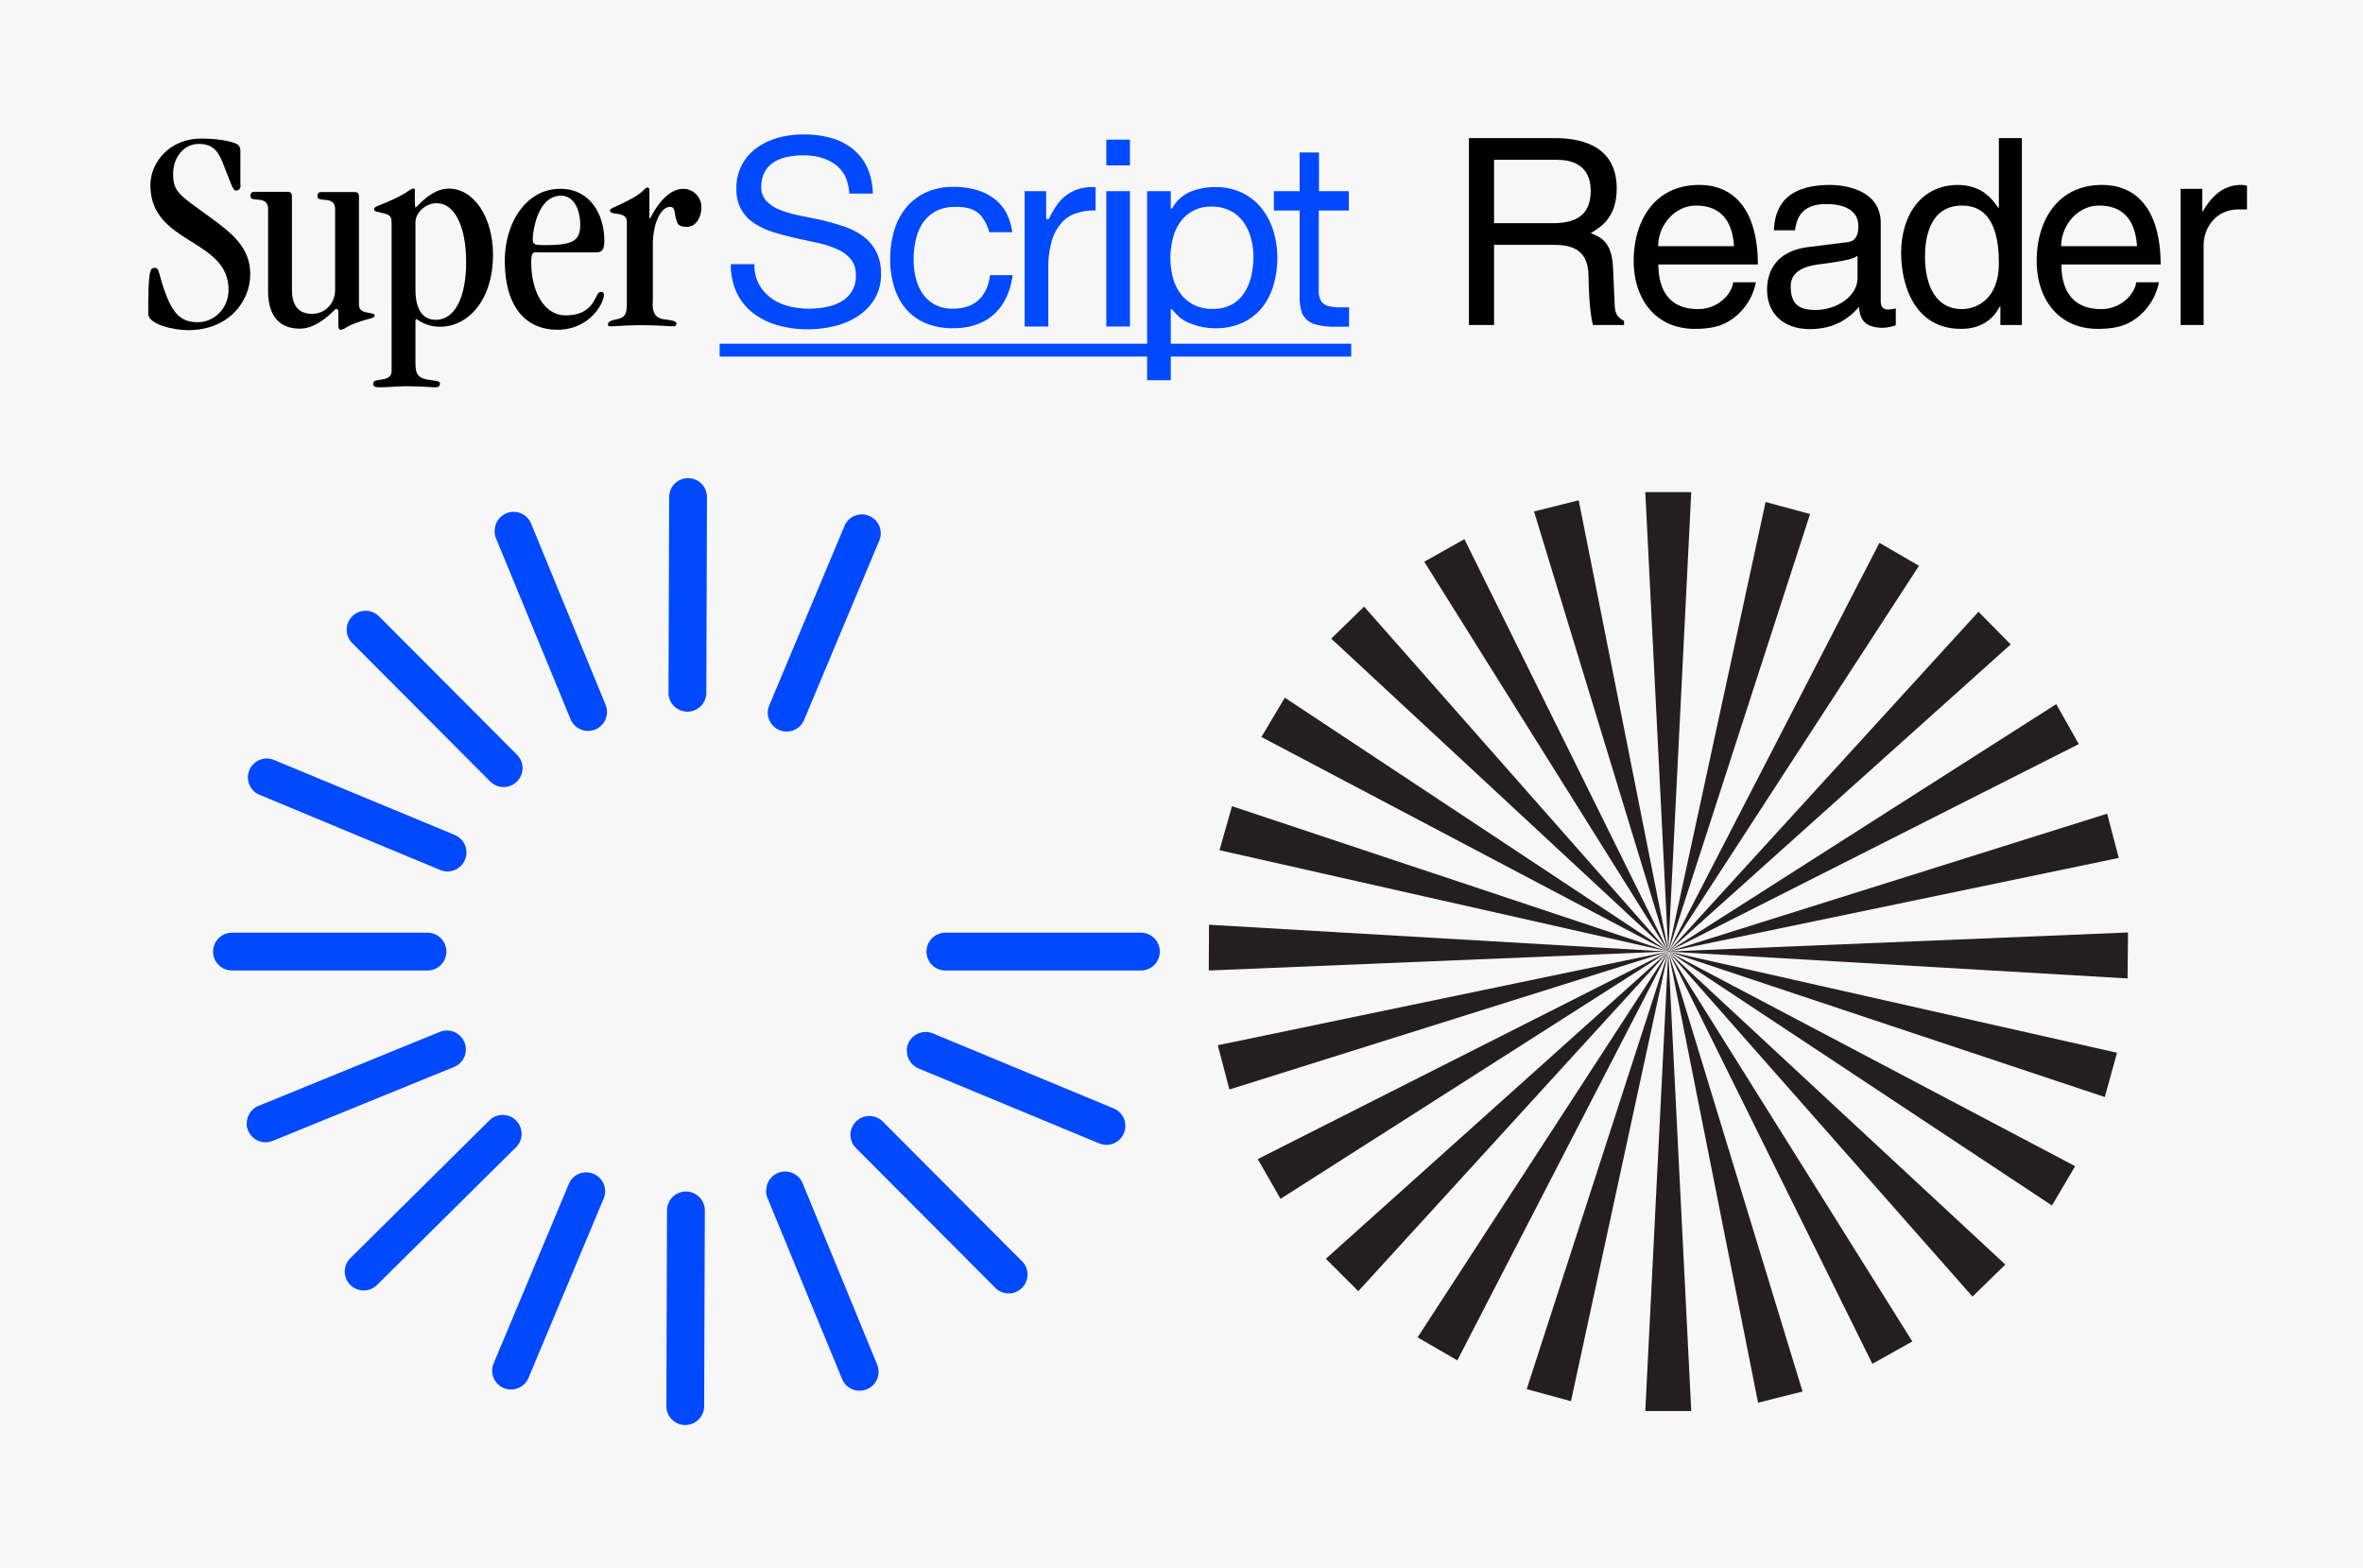 <?xml version="1.0" encoding="UTF-8"?>
<svg xmlns="http://www.w3.org/2000/svg" id="Layer_1" data-name="Layer 1" viewBox="0 0 1100 730">
  <defs>
    <style>.cls-1{fill:#f7f7f7;}.cls-2{fill:#0049ff;}.cls-3{fill:#241e21;}</style>
  </defs>
  <title>SS-reader</title>
  <rect class="cls-1" x="-34.5" y="-48.8" width="1182.9" height="825.42"></rect>
  <path class="cls-2" d="M431.3,443a8.8,8.8,0,0,1,8.8-8.8h91a8.8,8.8,0,0,1,0,17.6h-91a8.8,8.8,0,0,1-8.8-8.8"></path>
  <path class="cls-2" d="M99.2,443a8.8,8.8,0,0,1,8.8-8.8h91a8.8,8.8,0,0,1,0,17.6H108a8.8,8.8,0,0,1-8.8-8.8"></path>
  <path class="cls-2" d="M422.1,489.2a8.9,8.9,0,0,1,.7-3.4,8.8,8.8,0,0,1,11.5-4.7L518.4,516a8.8,8.8,0,0,1-6.7,16.3l-84.1-34.9a8.8,8.8,0,0,1-5.4-8.1"></path>
  <path class="cls-2" d="M115.4,361.9a8.8,8.8,0,0,1,12.2-8.1l84.1,34.9a8.8,8.8,0,0,1-6.8,16.3L120.8,370a8.8,8.8,0,0,1-5.4-8.1"></path>
  <path class="cls-2" d="M395.9,528.3a8.8,8.8,0,0,1,15-6.2l64.3,64.5A8.8,8.8,0,1,1,462.8,599l-64.3-64.5a8.8,8.8,0,0,1-2.6-6.2"></path>
  <path class="cls-2" d="M161.4,293.1a8.8,8.8,0,0,1,15-6.2l64.3,64.5a8.8,8.8,0,0,1-12.5,12.4L164,299.4a8.7,8.7,0,0,1-2.6-6.2"></path>
  <path class="cls-2" d="M356.7,554.4a8.8,8.8,0,0,1,17-3.4l34.6,84.2A8.8,8.8,0,0,1,392,642l-34.7-84.2a9.2,9.2,0,0,1-.7-3.3"></path>
  <path class="cls-2" d="M230.3,247.3a8.8,8.8,0,0,1,17-3.4l34.6,84.2a8.8,8.8,0,1,1-16.3,6.7l-34.7-84.2a9.3,9.3,0,0,1-.7-3.3"></path>
  <path class="cls-2" d="M310.2,654.5h0l0.3-91a8.8,8.8,0,0,1,17.6,0h0l-0.3,91.1a8.8,8.8,0,0,1-17.6,0"></path>
  <path class="cls-2" d="M311.2,322.5h0l0.3-91.1a8.8,8.8,0,0,1,17.6,0h0l-0.3,91.1a8.8,8.8,0,0,1-17.6,0"></path>
  <path class="cls-2" d="M229.1,638.1a8.8,8.8,0,0,1,.7-3.4l35.2-84a8.8,8.8,0,0,1,16.2,6.8l-35.2,84a8.8,8.8,0,0,1-16.9-3.4"></path>
  <path class="cls-2" d="M357.4,331.8a8.4,8.4,0,0,1,.7-3.4l35.2-84a8.8,8.8,0,0,1,16.2,6.8l-35.2,84a8.8,8.8,0,0,1-16.9-3.4"></path>
  <path class="cls-2" d="M160.5,591.9a8.8,8.8,0,0,1,2.6-6.2l64.7-64.1a8.8,8.8,0,0,1,12.4,12.5l-64.7,64.1a8.8,8.8,0,0,1-15-6.3"></path>
  <path class="cls-2" d="M114.9,522.9a8.8,8.8,0,0,1,5.5-8.1l84.3-34.4a8.8,8.8,0,1,1,6.7,16.3L127,531.1a8.8,8.8,0,0,1-11.5-4.8,8.5,8.5,0,0,1-.7-3.3"></path>
  <polygon class="cls-3" points="765.9 656.9 787.3 229.1 765.9 229.1 787.3 656.9 765.9 656.9"></polygon>
  <polygon class="cls-3" points="710.7 646.7 842.6 239.3 821.9 233.7 731.3 652.3 710.7 646.7"></polygon>
  <polygon class="cls-3" points="659.9 622.6 893.3 263.4 874.9 252.7 678.4 633.3 659.9 622.6"></polygon>
  <polygon class="cls-3" points="617.2 586 936 300 921 284.8 632.3 601.1 617.2 586"></polygon>
  <polygon class="cls-3" points="585.5 539.6 967.7 346.4 957.2 327.8 596.1 558.1 585.5 539.6"></polygon>
  <polygon class="cls-3" points="566.9 486.6 986.3 399.4 980.9 378.8 572.3 507.2 566.9 486.6"></polygon>
  <polygon class="cls-3" points="562.8 430.5 990.4 455.5 990.6 434.1 562.7 451.8 562.8 430.5"></polygon>
  <polygon class="cls-3" points="573.5 375.3 979.8 510.7 985.5 490.1 567.7 395.8 573.5 375.3"></polygon>
  <polygon class="cls-3" points="598.1 324.8 955.2 561.2 966 542.9 587.2 343.1 598.1 324.8"></polygon>
  <polygon class="cls-3" points="635 282.4 918.2 603.6 933.5 588.7 619.7 297.3 635 282.4"></polygon>
  <polygon class="cls-3" points="681.7 251 871.6 634.9 890.2 624.5 663 261.5 681.7 251"></polygon>
  <polygon class="cls-3" points="734.9 232.9 818.4 653 839.1 647.8 714.1 238.1 734.9 232.9"></polygon>
  <path d="M695.5,151.3H683.8v-87H724c14.3,0,28.6,5,28.6,23.4,0,12.8-6.5,17.6-12.1,20.8,5,2.1,9.9,4.2,10.4,16.4l0.7,15.8c0.1,4.8.7,6.7,4.4,8.7v1.9H741.6c-1.7-5.3-2.1-18.5-2.1-21.8,0-7.1-1.5-15.5-15.5-15.5H695.5v37.3Zm0-47.4h27.3c8.6,0,17.7-2.2,17.7-15s-9.8-14.5-15.6-14.5H695.5v29.6Z"></path>
  <path d="M817.4,131.4a27.4,27.4,0,0,1-11.3,17.3c-2.9,1.9-7,4.4-17.2,4.4-17.8,0-28.4-13.4-28.4-31.7S770,86.1,791,86.1c18.3,0,27.3,14.5,27.3,37H772c0,13.2,6.2,20.8,18.4,20.8,10.1,0,16-7.8,16.4-12.5h10.7Zm-10.2-16.8c-0.6-9.8-4.7-18.9-17.7-18.9-9.8,0-17.6,9.1-17.6,18.9h35.3Z"></path>
  <path d="M825.8,107.2C826.3,92,836.3,86.1,852,86.1c5.1,0,23.5,1.5,23.5,17.7v36.5c0,2.7,1.3,3.8,3.5,3.8a20.2,20.2,0,0,0,3.5-.5v7.8a19.7,19.7,0,0,1-5.8,1.2c-9.5,0-10.9-4.8-11.3-9.7-4.1,4.5-10.5,10.3-22.9,10.3s-19.9-7.4-19.9-18.3c0-5.3,1.6-17.7,19.3-19.9l17.6-2.2c2.5-.2,5.6-1.2,5.6-7.5S860.2,95,850.1,95c-12.1,0-13.8,7.4-14.5,12.2h-9.8Zm39,11.8c-1.7,1.3-4.4,2.3-17.6,4-5.2.7-13.6,2.3-13.6,10.3s3.5,11,11.5,11c9.9,0,19.6-6.4,19.6-14.9V119Z"></path>
  <path d="M941.3,151.3H931.2v-8.7H931c-4.6,8.6-11.9,10.5-18.1,10.5-21.6,0-27.9-20.2-27.9-35.4,0-17.8,9.6-31.6,26.4-31.6,11.5,0,16.4,7.1,18.9,10.8l0.2-.8V64.3h10.7v87Zm-28.1-7.4c6.8,0,17.3-4.5,17.3-21.3,0-10.3-1.7-26.9-17.1-26.9s-17.3,15.6-17.3,23.7C896.1,133.4,901.5,143.9,913.2,143.9Z"></path>
  <path d="M1005,131.4a27.4,27.4,0,0,1-11.3,17.3c-2.9,1.9-7,4.4-17.2,4.4-17.8,0-28.4-13.4-28.4-31.7s9.5-35.3,30.4-35.3c18.3,0,27.3,14.5,27.3,37H959.6c0,13.2,6.2,20.8,18.4,20.8,10.1,0,16-7.8,16.4-12.5H1005Zm-10.2-16.8c-0.6-9.8-4.7-18.9-17.7-18.9-9.8,0-17.6,9.1-17.6,18.9h35.3Z"></path>
  <path d="M1025.8,151.3h-10.7V87.9h10.1V98.5h0.2c4.2-7.4,9.8-12.4,17.8-12.4a8.6,8.6,0,0,1,2.8.4v11h-4c-9.9,0-16.2,7.8-16.2,17v36.8Z"></path>
  <path d="M112,86c0,1.9-.7,2.7-2.2,2.7s-2.3-3.5-6.1-12.9c-2.4-6-5-8.8-11.3-8.8s-11.8,5.6-11.8,14,3,9.8,16.6,19.7c10.5,7.6,19.3,14.4,19.3,26.9s-9.8,26.1-29,26.1c-6.8,0-18.5-2.7-18.5-7.7,0-20.4.8-21.3,3.1-21.3s1.5,3,5.3,12.8,7.9,12.5,14.9,12.5,14.1-6.1,14.1-15.1c0-24-36.4-21-36.4-48.7,0-10.7,9.1-21.7,23.6-21.7,9.8,0,16.7,1.9,17.6,3.3s0.7,2.2.7,3.9V86Z"></path>
  <path d="M167.1,141.6c0,2.9,1.6,3.4,3.9,3.9s3.4,0.5,3.4,1.4-1.1,1.1-4.2,2-7.1,2.2-9.6,3.9a4,4,0,0,1-2,.7c-1.1,0-1.1-1.4-1.1-2.7v-5.4c0-1.2-.5-1.6-1.1-1.6s-7.9,9.2-16.8,9.2-14.8-5.3-14.8-17.5V97.4c0-4.1-2.9-4.3-5.2-4.5s-3-.4-3-1.8,0.7-1.8,2-1.8h15.1c1.8,0,2.2.7,2.2,2.4v43c0,7.9,3.3,11.4,9.4,11.4s10.7-4.9,10.7-11.1V97.5c0-4.1-2.9-4.3-5.2-4.5s-3-.4-3-1.8,0.7-1.8,2-1.8h15.1c1.8,0,2.2.7,2.2,2.4v49.7Z"></path>
  <path d="M193.4,134.8c0,9.2,3.3,14.1,9.5,14.1,8.7,0,14.1-10.3,14.1-26.9s-5.4-27.4-13.7-27.4c-5.4,0-9.9,4.6-9.9,8.8v31.4Zm0,34.3c0,5.8,1.5,7.3,8.3,8,2.6,0.3,3.1.7,3.1,1.6s-0.5,1.6-2.3,1.6-6-.5-13.7-0.5c-3.9,0-7.9.5-11.8,0.5-1.8,0-3.3-.1-3.3-1.6s1.4-1.6,3-1.9,5.6-.3,5.6-4.1V103.6c0-3.9-2-3.8-5-4.6s-3.1-.5-3.1-1.8,3-1.4,11.3-5.6c5.2-2.6,5.6-3.8,6.8-3.8s0.8,0.3.8,3.3c0,5.3.1,5.4,0.5,5.4s7.1-8.7,15.3-8.7c11.9,0,20.6,13.6,20.6,30.8,0,21-11.5,33.5-24.6,33.5-7.1,0-10.5-3.5-11-3.5s-0.5.3-.5,1.8v18.7Z"></path>
  <path d="M261.2,91.1c-11.3,0-13.2,17.5-13.2,20.2s1.2,2.8,5.7,2.8c12.8,0,16.4-1.8,16.4-9.6,0-5.7-2.3-13.4-9-13.4m-10.9,26.3c-2.3,0-2.9.4-2.9,4.8,0,13,5.7,24.6,16,24.6,14.2,0,13.4-10.9,16.3-10.9a1.3,1.3,0,0,1,1.5,1.6c0,3.4-6.4,16-21.6,16S235,142.3,235,121.4c0-17.5,9.8-33.5,25.8-33.5,14.1,0,20.5,12.2,20.5,24,0,4.6-1.1,5.6-4.1,5.6H250.3Z"></path>
  <path d="M303.8,141.1c0,4.9,1.5,7.1,5.7,7.6s5.4,1,5.4,2a1.3,1.3,0,0,1-1.5,1.2c-2.3,0-6.7-.5-14.7-0.5s-11.4.5-13.8,0.5-1.8-.3-1.8-1.1,0.7-1.5,4.1-2.2,4.6-2.2,4.6-6.7V103.3c0-3.1-2.6-3.5-4.8-3.8S284,99,284,97.9s2.4-1.2,10.5-5.7c5.6-3.1,5.6-4.9,6.8-4.9s1,1.1,1,3.3v10.6c0,0.4.1,0.5,0.3,0.5s6.2-13.8,15.5-13.8a8.5,8.5,0,0,1,8.4,8.7c0,4.3-2.4,9-6.7,9s-4.5-1.6-5.2-4.1-0.3-5.2-2.6-5.2c-4.6,0-8.1,8.1-8.1,17.6v27.1Z"></path>
  <path class="cls-2" d="M391.4,140.5a23.1,23.1,0,0,1-7.1,2.5,43.2,43.2,0,0,1-7.8.7,37.1,37.1,0,0,1-9.5-1.2,23.6,23.6,0,0,1-8.1-3.8,19,19,0,0,1-5.6-6.4,18.3,18.3,0,0,1-2.1-9.3H340.2a30.9,30.9,0,0,0,2.9,13.6,26.1,26.1,0,0,0,7.8,9.4,34,34,0,0,0,11.4,5.5,50.9,50.9,0,0,0,13.8,1.8,52.9,52.9,0,0,0,12-1.4,34.6,34.6,0,0,0,10.9-4.5,25.5,25.5,0,0,0,8-8,21.8,21.8,0,0,0,3.1-11.9,21.8,21.8,0,0,0-2.4-10.7,21.2,21.2,0,0,0-6.3-7.1,33.6,33.6,0,0,0-8.9-4.4q-5-1.6-10.2-2.9L372,100.3a52.8,52.8,0,0,1-8.9-2.6,17.6,17.6,0,0,1-6.3-4.1,9,9,0,0,1-2.4-6.5,14.1,14.1,0,0,1,1.6-7.1,12.8,12.8,0,0,1,4.4-4.6,19,19,0,0,1,6.3-2.4,35.3,35.3,0,0,1,7.2-.7q9,0,14.8,4.2c3.8,2.8,6.1,6.6,6.7,13.6h10.9a29.9,29.9,0,0,0-2.7-12.3,24.1,24.1,0,0,0-6.8-8.6,28.1,28.1,0,0,0-10-5,46.5,46.5,0,0,0-12.4-1.6A44.5,44.5,0,0,0,362.7,64a31.9,31.9,0,0,0-10.1,4.6,23.4,23.4,0,0,0-7.1,7.9,23,23,0,0,0-2.7,11.4,19,19,0,0,0,2.4,9.9,19.2,19.2,0,0,0,6.3,6.4,36.6,36.6,0,0,0,8.9,4q5,1.5,10.2,2.7l10.2,2.2a46.4,46.4,0,0,1,8.9,2.9,17.4,17.4,0,0,1,6.3,4.6,10.9,10.9,0,0,1,2.4,7.3A13.3,13.3,0,0,1,391.4,140.5Z"></path>
  <path class="cls-2" d="M421.8,143.9a24.6,24.6,0,0,0,9.2,6.6,32.8,32.8,0,0,0,12.7,2.3c8,0,14.4-2.3,19-6.5s7.6-10.2,8.7-18.2H460.9q-1,7.5-5.3,11.5c-2.9,2.7-6.9,4.1-12,4.1a17.1,17.1,0,0,1-8.4-1.9,16.2,16.2,0,0,1-5.7-5.1,22.7,22.7,0,0,1-3.2-7.3,34.9,34.9,0,0,1-1-8.5,42.6,42.6,0,0,1,1-9.2,22.9,22.9,0,0,1,3.2-7.8,16.7,16.7,0,0,1,6-5.5,19.3,19.3,0,0,1,9.4-2.1c4.4,0,7.9.7,10.5,2.9s4.3,5.9,5.1,8.9h10.7a27.4,27.4,0,0,0-2.9-9.3,21,21,0,0,0-5.9-6.6,24.3,24.3,0,0,0-8.3-3.9A38,38,0,0,0,444,87a30.4,30.4,0,0,0-13,2.6,26,26,0,0,0-9.3,7.2,30.5,30.5,0,0,0-5.5,10.7,46.2,46.2,0,0,0-1.8,13.2,42.3,42.3,0,0,0,1.9,13A28.3,28.3,0,0,0,421.8,143.9Z"></path>
  <path class="cls-2" d="M488,123.4a42.3,42.3,0,0,1,1.5-10.8,20.8,20.8,0,0,1,4-8,14.9,14.9,0,0,1,6.5-5A26.6,26.6,0,0,1,510,98V87.1c-6-.2-9.6,1.1-13.2,3.5s-6.1,6.4-8.6,11.4H487V89H477v63h11V123.4Z"></path>
  <rect class="cls-2" x="515" y="65" width="11" height="12"></rect>
  <rect class="cls-2" x="515" y="89" width="11" height="63"></rect>
  <path class="cls-2" d="M605,137.7a24.2,24.2,0,0,0,.8,7.1,8.5,8.5,0,0,0,2.6,4.1,10.3,10.3,0,0,0,4.6,2.3,34.6,34.6,0,0,0,6.8.9H628v-9h-5.1a25.8,25.8,0,0,1-4-.5,5.1,5.1,0,0,1-2.4-1,4.3,4.3,0,0,1-1.7-1.8,9.9,9.9,0,0,1-.9-3V98h14V89H614V71h-9V89H593v9h12v39.7Z"></path>
  <path class="cls-2" d="M629,160H545V144h0.5c1.1,1,2.5,2.9,4.2,4.2a21,21,0,0,0,5.3,2.7,28.3,28.3,0,0,0,5.7,1.5,30.7,30.7,0,0,0,5.2.4,29.2,29.2,0,0,0,12.6-2.6,25.3,25.3,0,0,0,9-7,29.9,29.9,0,0,0,5.3-10.4,44.4,44.4,0,0,0,1.8-12.6,43,43,0,0,0-1.8-12.6A32,32,0,0,0,587.3,97a25.9,25.9,0,0,0-9-7.2,28.4,28.4,0,0,0-12.7-2.7,30,30,0,0,0-12,2.4,17.6,17.6,0,0,0-8,7.6H545V89H534v71H335v6H534v11h11V166h84v-6Zm-83.1-48.7a22.6,22.6,0,0,1,3.3-7.6,17.1,17.1,0,0,1,14.8-7.5,18.5,18.5,0,0,1,8.7,1.9,17.3,17.3,0,0,1,6.1,5.2,23.2,23.2,0,0,1,3.5,7.5,32.2,32.2,0,0,1,1.2,8.6,41.4,41.4,0,0,1-1,9,23.9,23.9,0,0,1-3.2,7.8,16.6,16.6,0,0,1-5.8,5.5,17.6,17.6,0,0,1-8.9,2.1,19.2,19.2,0,0,1-9.1-2,17.7,17.7,0,0,1-6.1-5.3,22.1,22.1,0,0,1-3.5-7.6A36.8,36.8,0,0,1,545.9,111.3Z"></path>
</svg>
